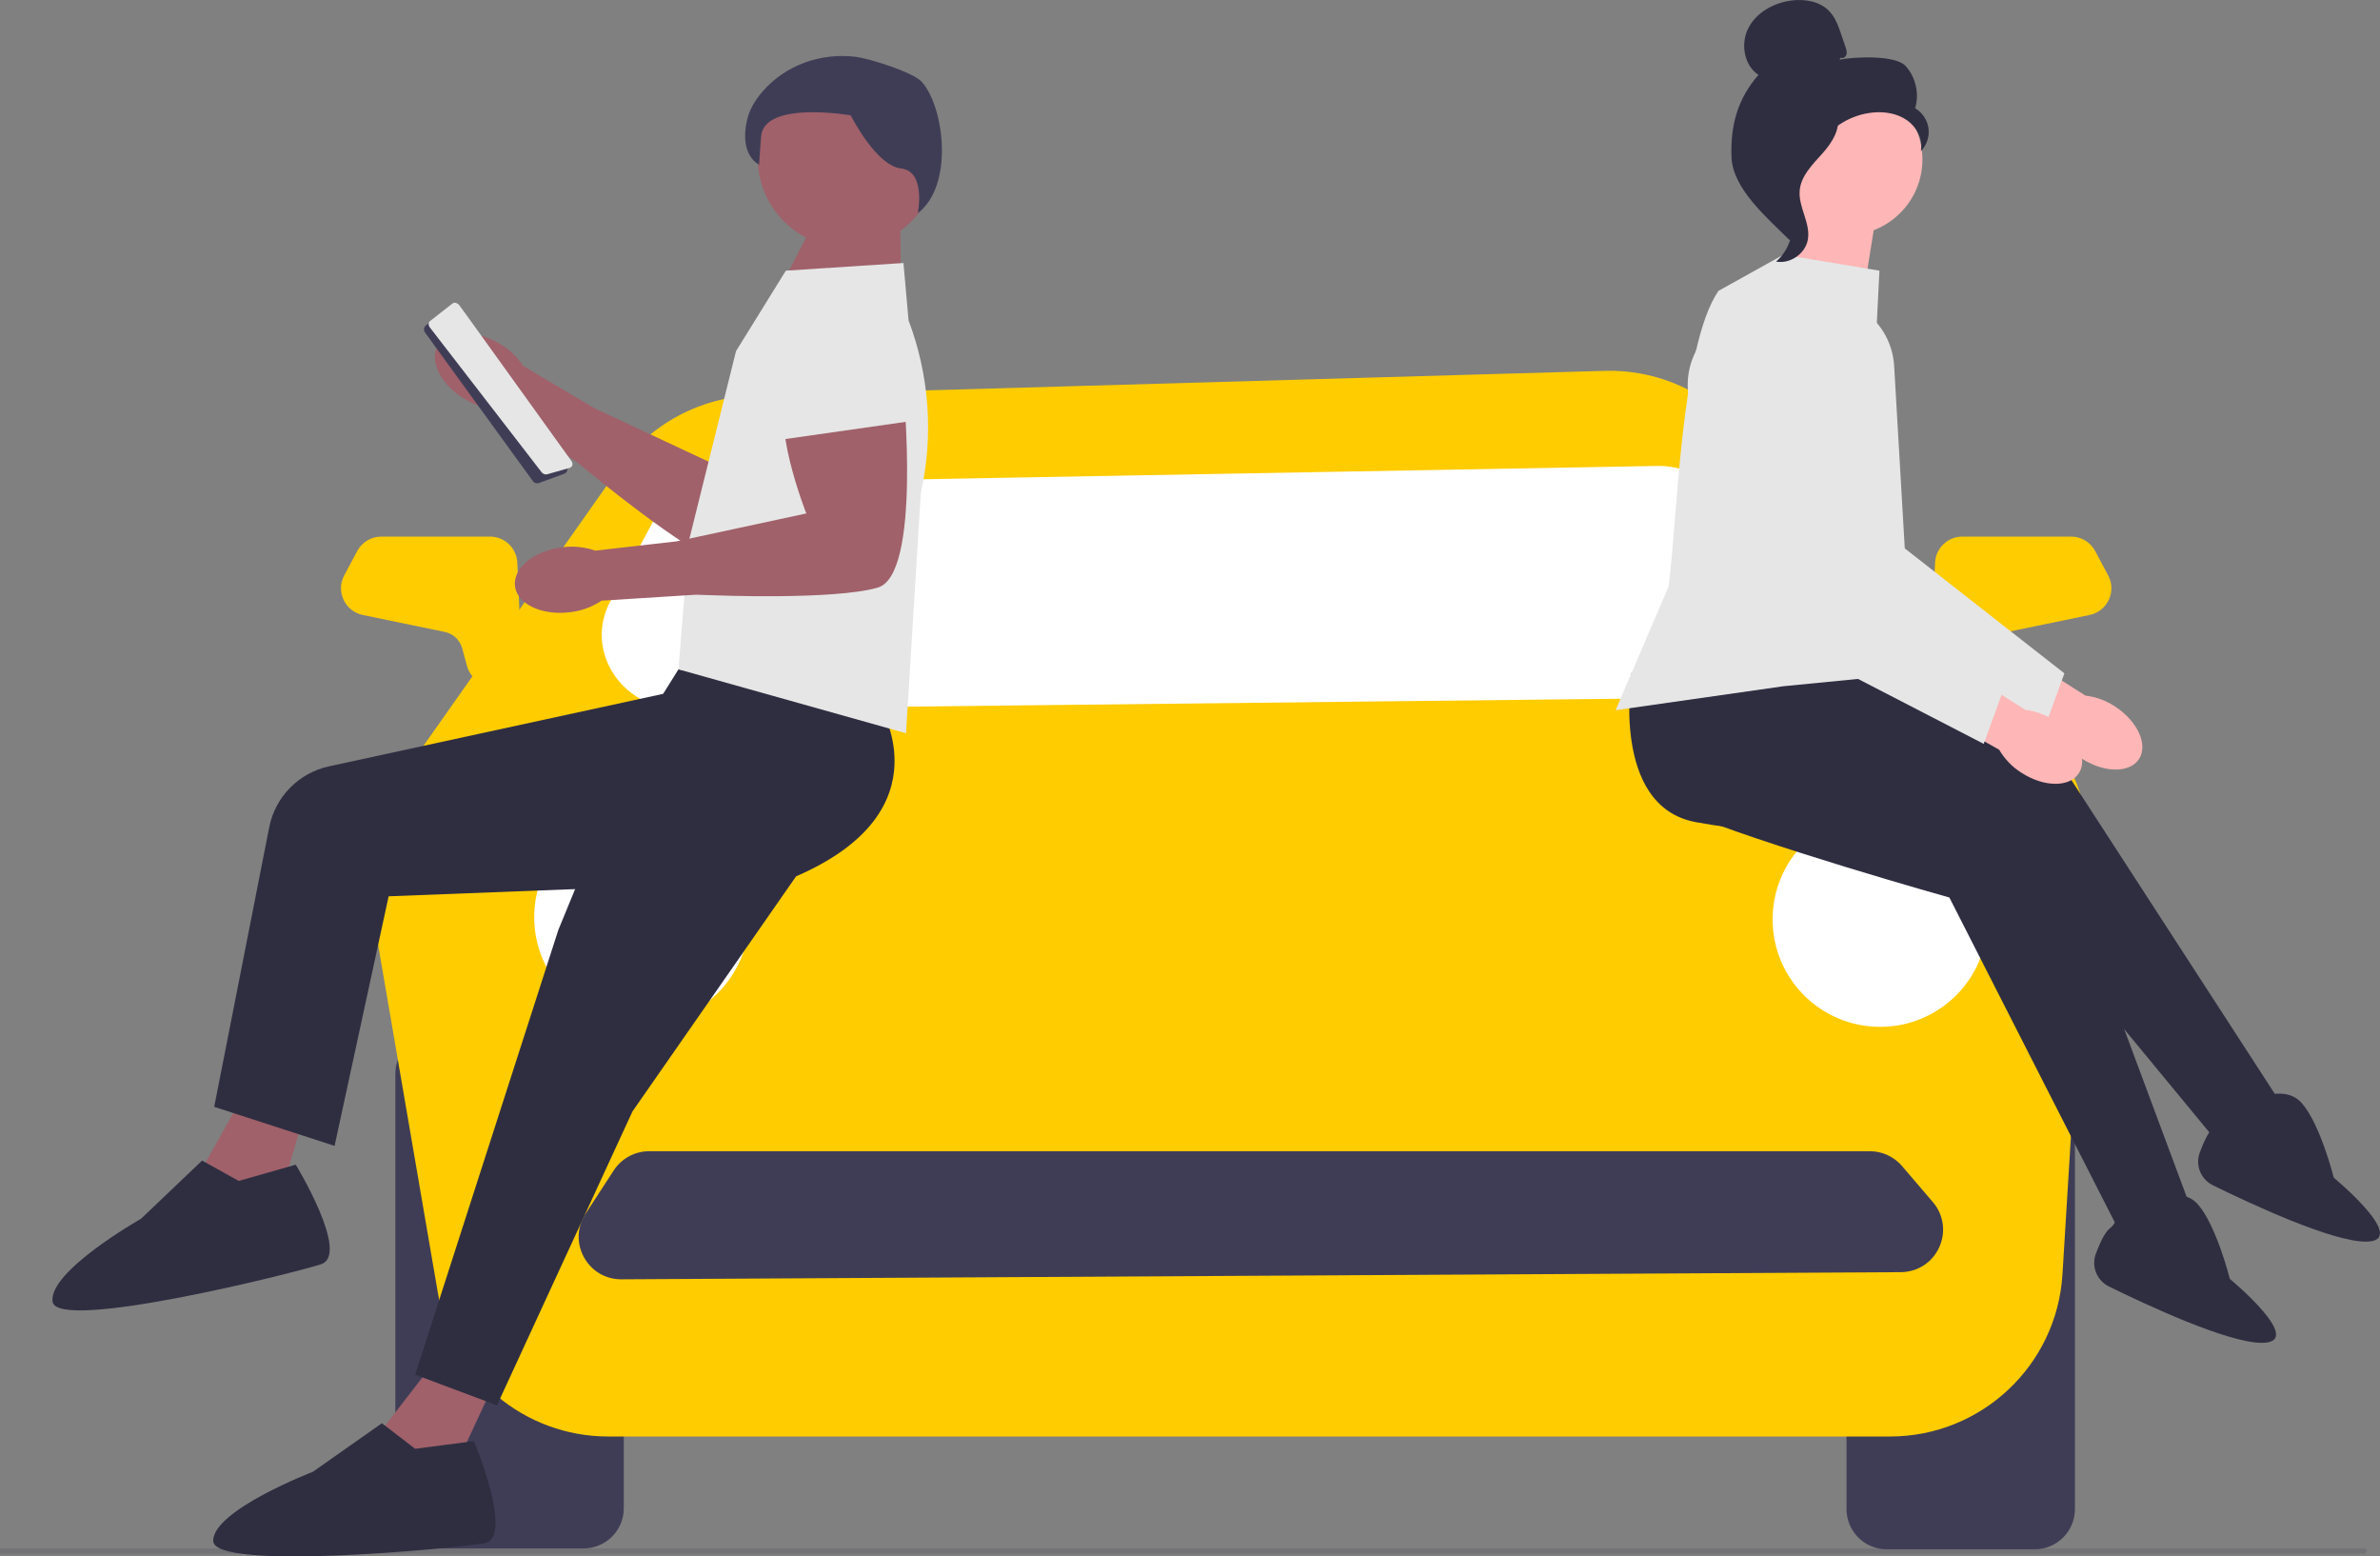<svg width="569" height="372" viewBox="0 0 569 372" fill="none" xmlns="http://www.w3.org/2000/svg">
<rect x="0" y="0" width="569" height="372" fill="#808080" stroke="none"/>
<g clip-path="url(#clip0_5762_130028)">
<path d="M565.234 371.363H0V370.09H565.234C565.586 370.09 565.871 370.375 565.871 370.726C565.871 371.078 565.586 371.363 565.234 371.363Z" fill="#3F3D56" fill-opacity="0.2"/>
<path d="M139.533 370.09H104.12C98.828 370.09 94.522 365.786 94.522 360.497V256.624C94.522 251.335 98.828 247.031 104.12 247.031H139.533C144.826 247.031 149.132 251.335 149.132 256.624V360.497C149.132 365.786 144.826 370.09 139.533 370.09Z" fill="#3F3D56"/>
<path d="M486.468 370.293H451.056C445.763 370.293 441.457 365.99 441.457 360.7V256.828C441.457 251.538 445.763 247.235 451.056 247.235H486.468C491.761 247.235 496.067 251.538 496.067 256.828V360.7C496.067 365.99 491.761 370.293 486.468 370.293Z" fill="#3F3D56"/>
<path d="M147.927 111.988L95.78 186.002C89.488 194.934 86.993 205.993 88.842 216.758L104.69 309.032C108.095 328.851 125.291 343.338 145.413 343.338H451.847C473.686 343.338 491.754 326.354 493.088 304.571L499.205 204.739C499.933 192.854 495.492 181.234 487.021 172.861L413.874 100.553C405.845 92.617 394.915 88.31 383.626 88.635L180.521 94.486C167.504 94.861 155.425 101.347 147.927 111.988H147.927Z" fill="#FFCC00"/>
<path d="M155.871 125.127L145.9 143.758C139.546 155.63 148.81 169.65 162.905 169.493L412.529 166.722C427.862 166.552 436.498 150.036 427.328 138.419L411.61 118.508C407.985 113.917 402.238 111.257 396.178 111.366L172.242 115.418C165.298 115.543 159.001 119.278 155.871 125.127H155.871Z" fill="white"/>
<path d="M468.344 164.006C466.731 164.006 465.16 163.408 463.954 162.317C462.587 161.081 461.803 159.315 461.803 157.473L461.803 153.377L462.625 134.504C462.777 130.999 465.646 128.254 469.157 128.254H495.143C497.563 128.254 499.773 129.579 500.913 131.712L504.009 137.514C504.988 139.349 505.043 141.481 504.16 143.363C503.277 145.246 501.601 146.567 499.564 146.987L479.973 151.038C477.947 151.456 476.35 152.956 475.806 154.952L474.649 159.192C473.941 161.784 471.667 163.706 468.991 163.973C468.775 163.995 468.559 164.006 468.344 164.006Z" fill="#FFCC00"/>
<path d="M117.315 163.973C114.639 163.706 112.365 161.784 111.657 159.192L110.5 154.952C109.956 152.956 108.359 151.456 106.333 151.038L86.742 146.987C84.705 146.567 83.03 145.246 82.147 143.363C81.263 141.481 81.318 139.349 82.297 137.514L85.393 131.712C86.533 129.579 88.743 128.254 91.163 128.254H117.15C120.66 128.254 123.529 130.999 123.681 134.504L124.503 153.377L124.503 157.473C124.503 159.315 123.719 161.081 122.352 162.317C121.146 163.408 119.576 164.006 117.963 164.006C117.747 164.006 117.531 163.995 117.315 163.973L117.315 163.973Z" fill="#FFCC00"/>
<path d="M153.414 244.891C167.607 244.891 179.113 233.393 179.113 219.21C179.113 205.026 167.607 193.528 153.414 193.528C139.221 193.528 127.715 205.026 127.715 219.21C127.715 233.393 139.221 244.891 153.414 244.891Z" fill="white"/>
<path d="M449.488 245.426C463.681 245.426 475.187 233.928 475.187 219.745C475.187 205.561 463.681 194.063 449.488 194.063C435.295 194.063 423.789 205.561 423.789 219.745C423.789 233.928 435.295 245.426 449.488 245.426Z" fill="white"/>
<path d="M119.208 82.007C121.574 83.331 123.589 85.201 125.084 87.463L141.959 97.491L170.63 110.911C170.63 110.911 177.392 86.89 185.471 85.356C193.549 83.822 206.877 101.624 206.877 101.624C206.877 101.624 183.644 139.218 173.523 135.363C163.403 131.509 140.79 112.789 140.79 112.789L137.836 110.39L119.048 97.9C116.341 97.735 113.712 96.925 111.382 95.536C105.505 92.144 102.494 86.365 104.655 82.628C106.816 78.891 113.33 78.613 119.208 82.007V82.007Z" fill="#A0616A"/>
<path d="M175.094 92.433L189.756 75.184L198.614 76.459C209.48 78.023 215.52 89.867 210.402 99.572L205.298 109.249L175.094 92.433Z" fill="#E6E6E6"/>
<path d="M127.415 115.016L101.608 79.464C101.226 78.939 101.319 78.203 101.821 77.789L108.012 72.681C108.28 72.459 108.632 72.362 108.976 72.412C109.32 72.464 109.629 72.658 109.823 72.948L135.464 111.405C135.676 111.72 135.729 112.109 135.611 112.47C135.493 112.832 135.22 113.115 134.862 113.246L128.838 115.45C128.395 115.612 127.901 115.503 127.566 115.187C127.511 115.135 127.46 115.079 127.415 115.016Z" fill="#3F3D56"/>
<path d="M129.467 112.843L102.758 78.246C102.362 77.735 102.39 77.07 102.82 76.731L108.131 72.555C108.362 72.374 108.679 72.312 109.001 72.386C109.323 72.461 109.625 72.663 109.827 72.945L136.617 110.185C136.837 110.491 136.918 110.85 136.838 111.171C136.758 111.493 136.528 111.73 136.208 111.821L130.817 113.354C130.421 113.467 129.955 113.327 129.62 113.011C129.565 112.96 129.514 112.904 129.467 112.843H129.467Z" fill="#E6E6E6"/>
<path d="M118.809 329.171L107.196 354.213L88.248 345.662L102.917 326.727L118.809 329.171Z" fill="#A0616A"/>
<path d="M99.251 346.273L113.309 344.441C113.309 344.441 123.088 367.651 115.754 368.873C108.419 370.094 50.965 375.592 50.965 368.262C50.965 360.932 74.802 351.77 74.802 351.77L91.305 340.165L99.251 346.273Z" fill="#2F2E41"/>
<path d="M209.882 167.918C209.882 167.918 226.996 193.572 190.323 209.453L151.205 265.647L118.811 335.889L99.252 328.56L133.48 222.28L153.039 174.637L162.207 159.978L209.882 167.918Z" fill="#2F2E41"/>
<path d="M73.896 262.451L66.111 288.934L46.107 283.273L57.817 262.381L73.896 262.451Z" fill="#A0616A"/>
<path d="M57.078 282.253L70.711 278.366C70.711 278.366 83.814 299.879 76.74 302.169C69.666 304.46 13.655 318.377 12.572 311.128C11.488 303.878 33.71 291.299 33.71 291.299L48.317 277.385L57.078 282.253H57.078Z" fill="#2F2E41"/>
<path d="M172.598 162.788L78.66 183.16C71.412 184.732 65.792 190.459 64.361 197.731L51.213 264.544L79.989 273.878L92.912 214.226L176.311 210.997L172.598 162.788H172.598Z" fill="#2F2E41"/>
<path d="M196.213 49.907L184.598 72.646L215.496 77.45L215.16 46.878L196.213 49.907Z" fill="#A0616A"/>
<path d="M202.663 59.236C214.542 59.236 224.172 49.613 224.172 37.742C224.172 25.871 214.542 16.247 202.663 16.247C190.784 16.247 181.154 25.871 181.154 37.742C181.154 49.613 190.784 59.236 202.663 59.236Z" fill="#A0616A"/>
<path d="M216.605 175.248L220.152 117.827C223.221 104.083 222.199 89.742 217.212 76.571L215.994 62.86L187.878 64.692L175.959 83.933L164.652 129.437L162.207 159.978L216.605 175.248V175.248Z" fill="#E6E6E6"/>
<path d="M134.328 130.818C137.013 130.44 139.75 130.711 142.31 131.607L161.816 129.38L192.767 122.719C192.767 122.719 183.599 99.508 189.1 93.4C194.601 87.292 215.994 93.4 215.994 93.4C215.994 93.4 220.272 137.378 209.881 140.432C199.491 143.486 170.152 142.264 170.152 142.264L166.348 142.142L143.828 143.565C141.573 145.072 138.989 146.017 136.294 146.322C129.562 147.176 123.664 144.397 123.12 140.116C122.577 135.834 127.593 131.672 134.328 130.818V130.818Z" fill="#A0616A"/>
<path d="M185.127 105.311L186.349 82.711L194.173 78.368C203.769 73.04 215.751 78.813 217.555 89.634L219.355 100.424L185.127 105.311V105.311Z" fill="#E6E6E6"/>
<path d="M219.433 50.952C219.433 50.952 221.439 40.931 215.422 40.263C209.405 39.594 203.388 27.568 203.388 27.568C203.388 27.568 182.626 23.949 181.957 32.635C181.288 41.32 181.545 39.39 181.545 39.39C181.545 39.39 176.609 37.312 178.614 28.626C179.187 26.145 180.579 23.881 182.275 21.914C187.725 15.591 196.098 12.604 204.394 13.56C207.907 13.964 218.367 17.297 220.388 19.568C225.736 25.581 228.125 44.271 219.433 50.952V50.952Z" fill="#3F3D56"/>
<path d="M148.52 305.767C144.747 305.767 141.419 303.794 139.607 300.482C137.786 297.15 137.935 293.262 140.005 290.08L140.312 290.279L140.005 290.08L146.713 279.766C148.595 276.873 151.78 275.146 155.233 275.146H447.011C449.986 275.146 452.801 276.441 454.734 278.701L462.096 287.306C464.696 290.345 465.277 294.491 463.613 298.128C461.95 301.764 458.43 304.036 454.43 304.058L148.581 305.767H148.52Z" fill="#3F3D56"/>
<path d="M497.615 181.256C502.983 184.764 509.145 184.84 511.379 181.426C513.612 178.012 511.071 172.402 505.701 168.893C503.575 167.462 501.138 166.56 498.592 166.264L475.661 151.686L469.045 162.586L492.353 175.799C493.646 178.012 495.45 179.883 497.615 181.256L497.615 181.256Z" fill="#FFB6B6"/>
<path d="M432.396 145.333L488.651 174.389L493.545 160.939L455.387 131.07L452.847 87.492C452.537 82.171 449.866 77.347 445.52 74.258C441.174 71.17 435.738 70.231 430.606 71.683C421.469 74.27 416.023 83.835 418.464 93.005L432.396 145.333Z" fill="#E6E6E6"/>
<path d="M445.982 67.355L448.613 50.927L430.859 43.699L428.229 68.669L445.982 67.355Z" fill="#FFB6B6"/>
<path d="M390.074 160.831C390.074 160.831 384.977 192.665 405.365 196.485C425.752 200.305 472.26 202.851 472.26 202.851L532.148 275.432L544.253 262.062L492.647 182.478L451.236 156.374L390.074 160.831Z" fill="#2F2E41"/>
<path d="M394.941 155.678C394.941 155.678 383.054 185.648 402.127 193.797C421.199 201.946 466.047 214.515 466.047 214.515L508.751 298.351L523.47 287.924L490.371 199.047L455.613 164.587L394.941 155.678V155.678Z" fill="#2F2E41"/>
<path d="M449.325 64.694L426.389 60.873L410.844 69.52C401.797 82.671 401.049 124.384 398.914 140.2L386.252 169.744L426.389 164.014L458.881 160.831L448.051 90.16L449.325 64.694L449.325 64.694Z" fill="#E6E6E6"/>
<path d="M441.497 56.208C451.496 56.208 459.602 48.108 459.602 38.115C459.602 28.123 451.496 20.023 441.497 20.023C431.498 20.023 423.393 28.123 423.393 38.115C423.393 48.108 431.498 56.208 441.497 56.208Z" fill="#FFB6B6"/>
<path d="M440.053 13.791C440.577 14.097 441.278 13.634 441.446 13.052C441.614 12.469 441.419 11.851 441.225 11.277C440.899 10.313 440.573 9.349 440.248 8.385C439.555 6.335 438.82 4.212 437.319 2.652C435.055 0.296 431.456 -0.303 428.216 0.131C424.055 0.688 419.95 2.94 418.015 6.663C416.081 10.386 416.904 15.581 420.4 17.904C415.418 23.61 413.681 29.97 413.955 37.538C414.23 45.106 422.483 52.071 427.865 57.403C429.066 56.675 430.159 53.262 429.498 52.023C428.837 50.783 429.784 49.347 428.966 48.205C428.147 47.064 427.462 48.882 428.29 47.746C428.812 47.03 426.774 45.382 427.55 44.953C431.305 42.879 432.553 38.203 434.911 34.622C437.755 30.302 442.623 27.377 447.774 26.892C450.612 26.624 453.609 27.108 455.935 28.755C458.261 30.401 459.767 33.343 459.228 36.14C460.625 34.723 461.32 32.645 461.058 30.674C460.795 28.701 459.581 26.878 457.863 25.874C458.908 22.42 458.012 18.448 455.587 15.775C453.161 13.102 443.32 13.557 439.779 14.261" fill="#2F2E41"/>
<path d="M439.503 26.997C434.813 27.503 431.426 31.563 428.566 35.313C426.918 37.474 425.191 39.861 425.232 42.578C425.274 45.325 427.112 47.681 427.991 50.284C429.426 54.54 428.027 59.602 424.609 62.518C427.986 63.159 431.637 60.628 432.22 57.243C432.899 53.302 429.909 49.499 430.263 45.516C430.575 42.006 433.343 39.306 435.695 36.682C438.048 34.058 440.257 30.576 439.175 27.224" fill="#2F2E41"/>
<path d="M483.224 184.659C488.592 188.167 494.754 188.243 496.988 184.829C499.221 181.415 496.681 175.805 491.311 172.296C489.185 170.865 486.747 169.963 484.201 169.667L461.27 155.089L454.654 165.989L477.962 179.202C479.255 181.415 481.059 183.286 483.224 184.659V184.659Z" fill="#FFB6B6"/>
<path d="M418.005 148.736L474.26 177.792L479.154 164.342L440.997 134.473L438.456 90.895C438.146 85.574 435.475 80.75 431.129 77.661C426.783 74.573 421.347 73.634 416.215 75.086C407.079 77.673 401.632 87.238 404.074 96.409L418.005 148.736Z" fill="#E6E6E6"/>
<path d="M510.777 287.104L512.079 287.847C512.079 287.847 520.998 282.754 525.458 287.847C529.918 292.941 533.103 305.674 533.103 305.674C533.103 305.674 551.579 320.954 540.748 320.954C532.595 320.954 513.251 311.935 504.184 307.475C501.29 306.051 499.942 302.669 501.068 299.648C502.006 297.129 503.22 294.487 504.434 293.577C505.708 292.622 506.504 290.553 506.982 288.723C507.415 287.064 509.288 286.253 510.777 287.104Z" fill="#2F2E41"/>
<path d="M535.624 262.91L536.926 263.654C536.926 263.654 545.846 258.56 550.306 263.654C554.765 268.747 557.951 281.48 557.951 281.48C557.951 281.48 576.427 296.761 565.596 296.761C557.443 296.761 538.099 287.741 529.032 283.282C526.137 281.858 524.79 278.475 525.915 275.454C526.854 272.936 528.068 270.293 529.281 269.384C530.555 268.429 531.352 266.359 531.83 264.529C532.263 262.87 534.135 262.06 535.624 262.91Z" fill="#2F2E41"/>
</g>
<defs>
<clipPath id="clip0_5762_130028">
<rect width="569" height="372" fill="white"/>
</clipPath>
</defs>
</svg>
